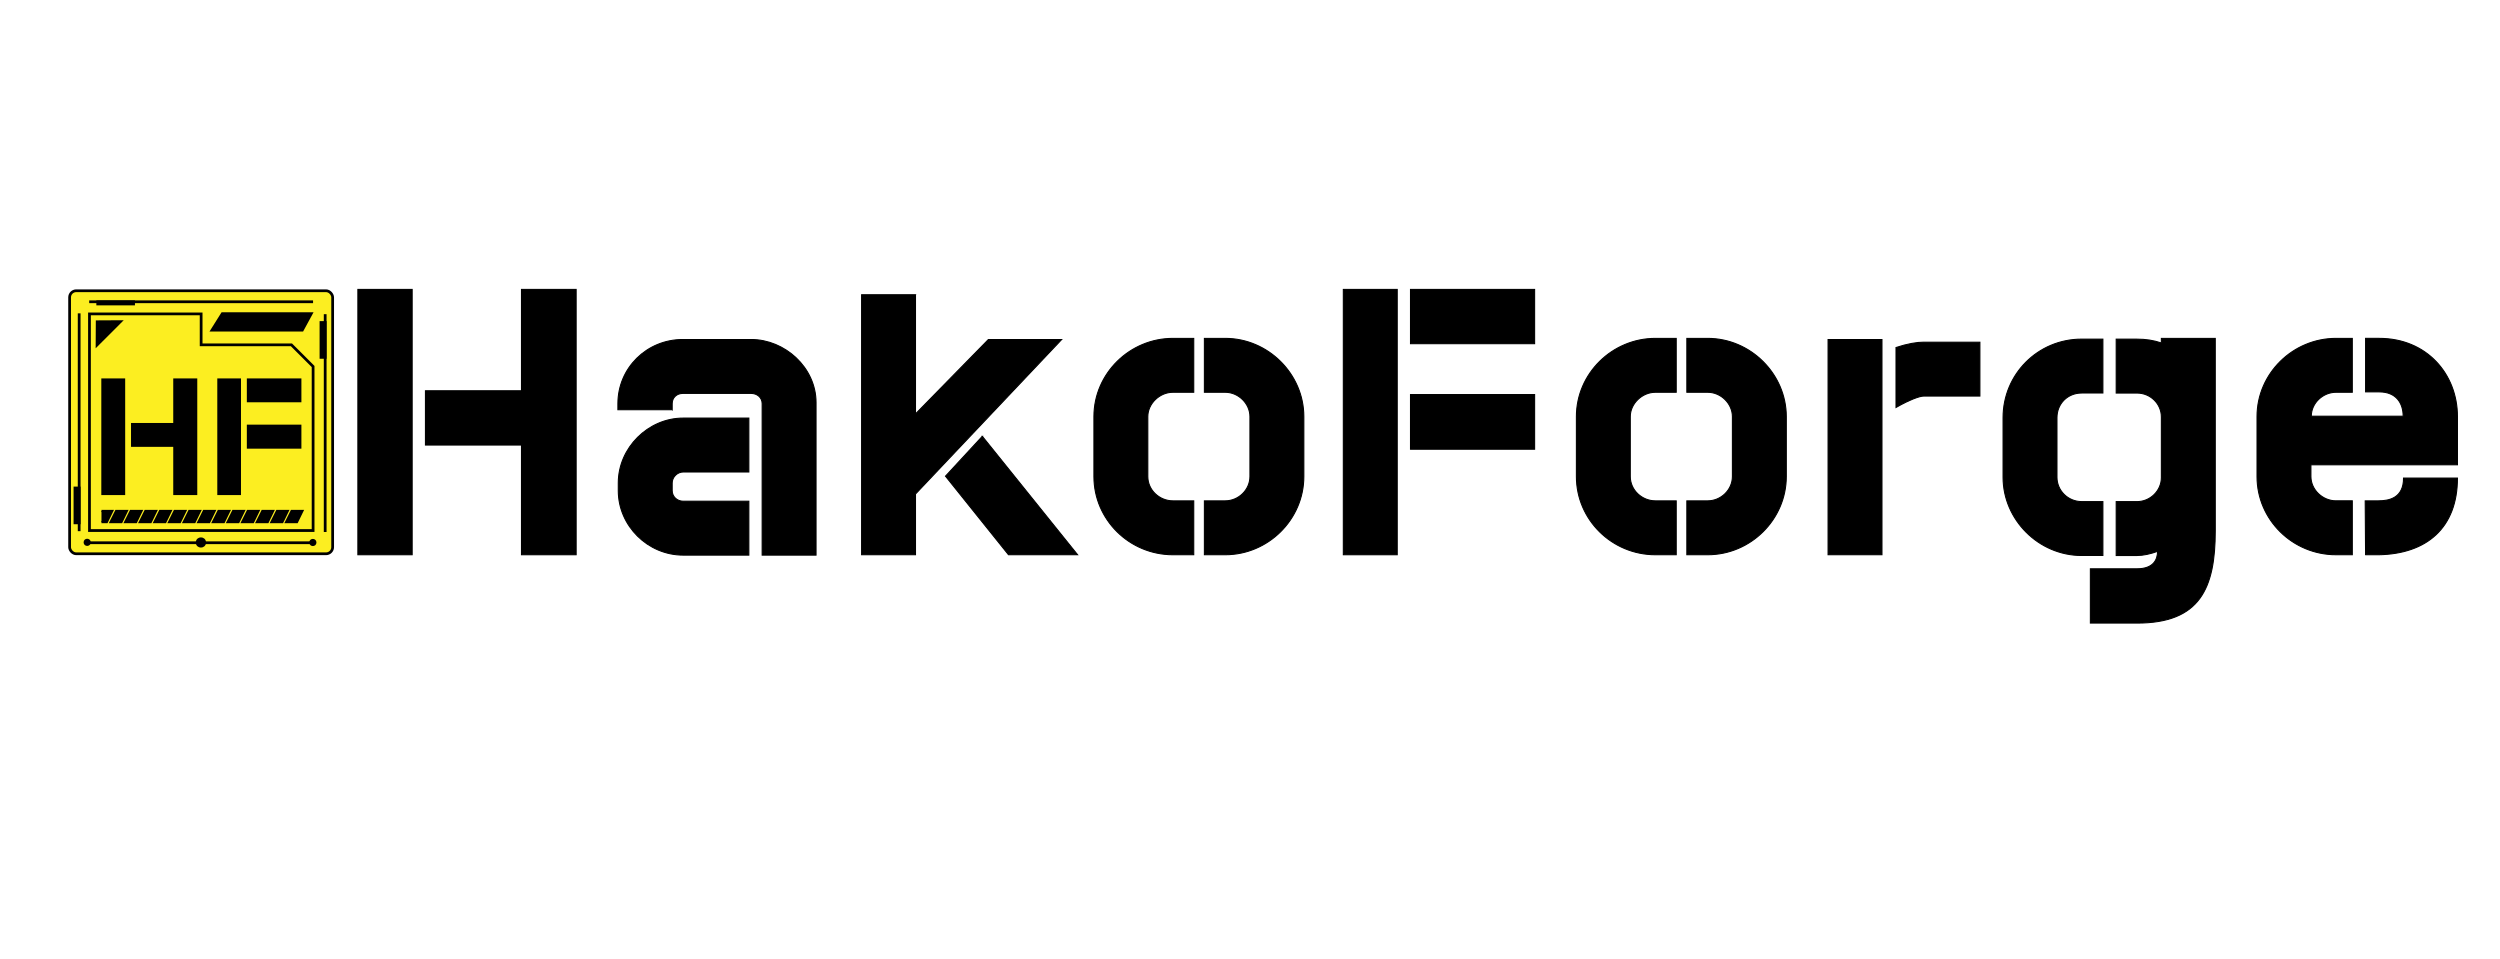 <svg viewBox="0 0 2332.67 894.88" xmlns:xlink="http://www.w3.org/1999/xlink" version="1.1" xmlns="http://www.w3.org/2000/svg">
  <defs>
    <style>
      .cls-1, .cls-2, .cls-3 {
        fill: none;
      }

      .cls-4, .cls-2, .cls-3 {
        stroke: #000;
        stroke-miterlimit: 10;
      }

      .cls-5 {
        clip-path: url(#clippath-1);
      }

      .cls-2 {
        stroke-width: 2.06px;
      }

      .cls-6 {
        fill: #fcee21;
      }

      .cls-3 {
        stroke-width: 2.57px;
      }

      .cls-7 {
        clip-path: url(#clippath-2);
      }

      .cls-8 {
        clip-path: url(#clippath);
      }
    </style>
    <clipPath id="clippath">
      <rect height="248" width="248" y="270" x="63.67" class="cls-1"></rect>
    </clipPath>
    <clipPath id="clippath-1">
      <rect height="248" width="248" y="270" x="63.67" class="cls-1"></rect>
    </clipPath>
    <clipPath id="clippath-2">
      <rect height="248" width="248" y="270" x="63.67" class="cls-1"></rect>
    </clipPath>
  </defs>
  
  <g>
    <g id="Layer_1">
      <g>
        <path d="M333.92,270.04h50.65v247.58h-50.65v-247.58ZM537.58,270.04v247.58h-51v-102.36h-89.61v-50.65h89.61v-94.57h51Z" class="cls-4"></path>
        <path d="M627.19,382.31h-50.65v-5.67c0-33.29,26.92-59.86,60.57-59.86h63.75c31.52,0,60.57,26.21,60.57,58.8v142.38h-50.29v-141.32c0-5.67-4.6-9.56-10.27-9.56h-63.75c-5.67,0-9.92,3.9-9.92,9.56v5.67ZM698.73,440.4h-61.27c-5.31,0-10.27,4.6-10.27,10.27v7.08c0,5.67,4.6,9.92,10.27,9.92h61.27v50.29h-61.27c-32.94,0-60.57-27.27-60.57-60.21v-7.08c0-32.94,27.98-60.57,60.57-60.57h61.27v50.29Z" class="cls-4"></path>
        <path d="M854.22,275v111.21l68-69.42h68.36l-136.36,144.15v56.67h-50.29v-242.62h50.29ZM916.56,407.11l88.9,110.51h-64.46l-58.79-73.32,34.36-37.19Z" class="cls-4"></path>
        <path d="M1094.37,366.02c-12.4,0-23.38,10.63-23.38,22.67v55.96c0,12.75,10.98,22.67,23.38,22.67h19.48v50.29h-19.48c-40.38,0-73.67-32.58-73.67-72.96v-55.96c0-40.38,33.65-72.96,73.67-72.96h19.48v50.29h-19.48ZM1123.77,467.32h19.48c12.4,0,23.02-10.27,23.02-22.67v-55.96c0-12.04-10.62-22.67-23.02-22.67h-19.48v-50.29h19.48c40.02,0,73.32,33.29,73.32,72.96v55.96c0,40.02-33.29,72.96-73.32,72.96h-19.48v-50.29Z" class="cls-4"></path>
        <path d="M1303.7,270.04v247.58h-50.29v-247.58h50.29ZM1316.09,270.04h115.82v50.65h-115.82v-50.65ZM1316.09,368.15h115.82v51h-115.82v-51Z" class="cls-4"></path>
        <path d="M1544.55,366.02c-12.4,0-23.38,10.63-23.38,22.67v55.96c0,12.75,10.98,22.67,23.38,22.67h19.48v50.29h-19.48c-40.38,0-73.67-32.58-73.67-72.96v-55.96c0-40.38,33.65-72.96,73.67-72.96h19.48v50.29h-19.48ZM1573.94,467.32h19.48c12.4,0,23.02-10.27,23.02-22.67v-55.96c0-12.04-10.63-22.67-23.02-22.67h-19.48v-50.29h19.48c40.02,0,73.32,33.29,73.32,72.96v55.96c0,40.02-33.29,72.96-73.32,72.96h-19.48v-50.29Z" class="cls-4"></path>
        <path d="M1756,316.79v200.82h-50.29v-200.82h50.29ZM1847.38,369.56h-52.42c-3.9,0-13.46,3.54-25.86,10.63v-55.96c10.98-3.54,19.48-4.96,25.86-4.96h52.42v50.29Z" class="cls-4"></path>
        <path d="M1942.31,518.32c-40.02,0-73.32-33.29-73.32-72.96v-55.61c0-40.73,32.59-73.32,73.32-73.32h19.83v50.29h-19.83c-13.11,0-23.02,9.92-23.02,23.02v55.61c0,12.4,10.27,22.67,23.02,22.67h19.83v50.29h-19.83ZM1950.46,581.37v-50.65h43.57c15.23,0,19.13-8.5,19.13-16.29-6.73,2.48-13.46,3.9-19.13,3.9h-19.48v-50.29h19.48c12.4,0,22.67-10.27,22.67-22.31v-56.67c0-12.4-10.27-22.31-22.67-22.31h-19.48v-50.29h19.48c8.15,0,15.23,1.06,22.67,3.54v-4.25h50.29v179.57c0,53.48-14.17,86.07-72.96,86.07h-43.57Z" class="cls-4"></path>
        <path d="M2179.62,517.61c-40.38,0-73.67-32.58-73.67-72.96v-55.96c0-40.38,33.65-72.96,73.67-72.96h15.23v50.29h-15.23c-12.04,0-23.02,9.92-23.02,22.31h85.71c0-12.04-6.38-22.67-22.31-22.67h-12.75v-49.94h12.75c44.27,0,72.96,33.29,72.96,72.96v44.98h-136.72v10.98c0,12.4,10.98,22.67,23.38,22.67h15.23v50.29h-15.23ZM2207.24,517.61l-.35-50.29h12.4c10.27,0,23.38-2.83,23.38-21.25h50.29c0,46.4-28.69,70.84-73.67,71.55h-12.04Z" class="cls-4"></path>
      </g>
      <g id="Artwork_2">
        <g class="cls-8">
          <g class="cls-5">
            <path d="M304.21,516.71H71.13c-3.4,0-6.17-2.78-6.17-6.17v-233.08c0-3.4,2.78-6.17,6.17-6.17h233.08c3.4,0,6.17,2.78,6.17,6.17v233.08c0,3.4-2.78,6.17-6.17,6.17" class="cls-6"></path>
            <rect ry="6.17" rx="6.17" height="245.43" width="245.43" y="271.29" x="64.95" class="cls-3"></rect>
            <polygon points="292.14 341.97 292.14 495.02 83.48 495.02 83.48 292.9 187.67 292.9 187.67 321.77 271.94 321.77 292.14 341.97" class="cls-3"></polygon>
            <polygon points="282.05 308.04 197.8 308.04 207.47 292.64 290.42 292.64 282.05 308.04"></polygon>
            <polygon points="282.05 308.04 197.8 308.04 207.47 292.64 290.42 292.64 282.05 308.04" class="cls-3"></polygon>
            <polygon points="90.68 300.22 90.56 321.85 112.31 300.1 90.68 300.22"></polygon>
            <polygon points="90.68 300.22 90.56 321.85 112.31 300.1 90.68 300.22" class="cls-3"></polygon>
            <polygon points="113.33 487.12 103.17 487.12 108.34 476.77 118.36 476.79 113.33 487.12"></polygon>
            <polygon points="113.33 487.12 103.17 487.12 108.34 476.77 118.36 476.79 113.33 487.12" class="cls-2"></polygon>
            <polygon points="126.98 487.12 116.82 487.12 121.98 476.77 132.01 476.79 126.98 487.12"></polygon>
            <polygon points="126.98 487.12 116.82 487.12 121.98 476.77 132.01 476.79 126.98 487.12" class="cls-2"></polygon>
            <polygon points="140.63 487.12 130.47 487.12 135.63 476.77 145.65 476.79 140.63 487.12"></polygon>
            <polygon points="140.63 487.12 130.47 487.12 135.63 476.77 145.65 476.79 140.63 487.12" class="cls-2"></polygon>
            <polygon points="154.28 487.12 144.12 487.12 149.28 476.77 159.3 476.79 154.28 487.12"></polygon>
            <polygon points="154.28 487.12 144.12 487.12 149.28 476.77 159.3 476.79 154.28 487.12" class="cls-2"></polygon>
            <polygon points="167.92 487.12 157.76 487.12 162.93 476.77 172.95 476.79 167.92 487.12"></polygon>
            <polygon points="167.92 487.12 157.76 487.12 162.93 476.77 172.95 476.79 167.92 487.12" class="cls-2"></polygon>
            <polygon points="181.57 487.12 171.41 487.12 176.57 476.77 186.6 476.79 181.57 487.12"></polygon>
            <polygon points="181.57 487.12 171.41 487.12 176.57 476.77 186.6 476.79 181.57 487.12" class="cls-2"></polygon>
            <polygon points="195.22 487.12 185.06 487.12 190.22 476.77 200.24 476.79 195.22 487.12"></polygon>
            <polygon points="195.22 487.12 185.06 487.12 190.22 476.77 200.24 476.79 195.22 487.12" class="cls-2"></polygon>
            <polygon points="208.87 487.12 198.7 487.12 203.87 476.77 213.89 476.79 208.87 487.12"></polygon>
            <polygon points="208.87 487.12 198.7 487.12 203.87 476.77 213.89 476.79 208.87 487.12" class="cls-2"></polygon>
            <polygon points="222.51 487.12 212.35 487.12 217.51 476.77 227.54 476.79 222.51 487.12"></polygon>
            <polygon points="222.51 487.12 212.35 487.12 217.51 476.77 227.54 476.79 222.51 487.12" class="cls-2"></polygon>
            <polygon points="236.16 487.12 226 487.12 231.16 476.77 241.18 476.79 236.16 487.12"></polygon>
            <polygon points="236.16 487.12 226 487.12 231.16 476.77 241.18 476.79 236.16 487.12" class="cls-2"></polygon>
            <polygon points="249.81 487.12 239.65 487.12 244.81 476.77 254.83 476.79 249.81 487.12"></polygon>
            <polygon points="249.81 487.12 239.65 487.12 244.81 476.77 254.83 476.79 249.81 487.12" class="cls-2"></polygon>
            <polygon points="263.46 487.12 253.29 487.12 258.46 476.77 268.48 476.79 263.46 487.12"></polygon>
            <polygon points="263.46 487.12 253.29 487.12 258.46 476.77 268.48 476.79 263.46 487.12" class="cls-2"></polygon>
            <polygon points="277.1 487.12 266.94 487.12 272.1 476.77 282.13 476.79 277.1 487.12"></polygon>
            <polygon points="277.1 487.12 266.94 487.12 272.1 476.77 282.13 476.79 277.1 487.12" class="cls-2"></polygon>
            <polyline points="94.69 476.77 104.71 476.79 99.69 487.12 94.68 487.12"></polyline>
            <polyline points="94.69 476.77 104.71 476.79 99.69 487.12 94.68 487.12" class="cls-2"></polyline>
          </g>
          <g>
            <path d="M94.53,353.09h22.27v108.85h-22.27v-108.85ZM184.07,353.09v108.85h-22.42v-45h-39.4v-22.27h39.4v-41.58h22.42Z"></path>
            <path d="M224.86,353.09v108.85h-22.11v-108.85h22.11ZM230.31,353.09h50.92v22.27h-50.92v-22.27ZM230.31,396.22h50.92v22.42h-50.92v-22.42Z"></path>
          </g>
          <g class="cls-7">
            <line y2="278.49" x2="83.48" y1="278.49" x1="83.48" class="cls-3"></line>
            <line y2="506.42" x2="292.11" y1="506.42" x1="83.22" class="cls-3"></line>
            <path d="M190.95,506.17c0,1.92-1.55,3.47-3.47,3.47s-3.47-1.55-3.47-3.47,1.55-3.47,3.47-3.47,3.47,1.55,3.47,3.47"></path>
            <circle r="3.47" cy="506.17" cx="187.47" class="cls-3"></circle>
            <path d="M83.41,506.04c0,1.14-.92,2.06-2.06,2.06s-2.06-.92-2.06-2.06.92-2.06,2.06-2.06,2.06.92,2.06,2.06"></path>
            <circle r="2.06" cy="506.04" cx="81.35" class="cls-3"></circle>
            <path d="M293.98,506.17c0,1.14-.92,2.06-2.06,2.06s-2.06-.92-2.06-2.06.92-2.06,2.06-2.06,2.06.92,2.06,2.06"></path>
            <circle r="2.06" cy="506.17" cx="291.92" class="cls-3"></circle>
            <line y2="281.58" x2="292.11" y1="281.58" x1="83.22"></line>
            <line y2="281.58" x2="292.11" y1="281.58" x1="83.22" class="cls-3"></line>
            <rect height="2.06" width="33.44" y="281.58" x="91.19"></rect>
            <rect height="2.06" width="33.44" y="281.58" x="91.19" class="cls-3"></rect>
            <line y2="496.39" x2="303.41" y1="293.15" x1="303.41"></line>
            <line y2="496.39" x2="303.41" y1="293.15" x1="303.41" class="cls-3"></line>
            <rect height="32.54" width="3.92" y="300.91" x="299.49"></rect>
            <rect height="32.54" width="3.92" y="300.91" x="299.49" class="cls-3"></rect>
            <line y2="292.38" x2="73.86" y1="495.62" x1="73.86"></line>
            <line y2="292.38" x2="73.86" y1="495.62" x1="73.86" class="cls-3"></line>
            <rect height="32.54" width="3.92" y="455.32" x="69.94"></rect>
            <rect height="32.54" width="3.92" y="455.32" x="69.94" class="cls-3"></rect>
          </g>
        </g>
      </g>
    </g>
  </g>
</svg>
